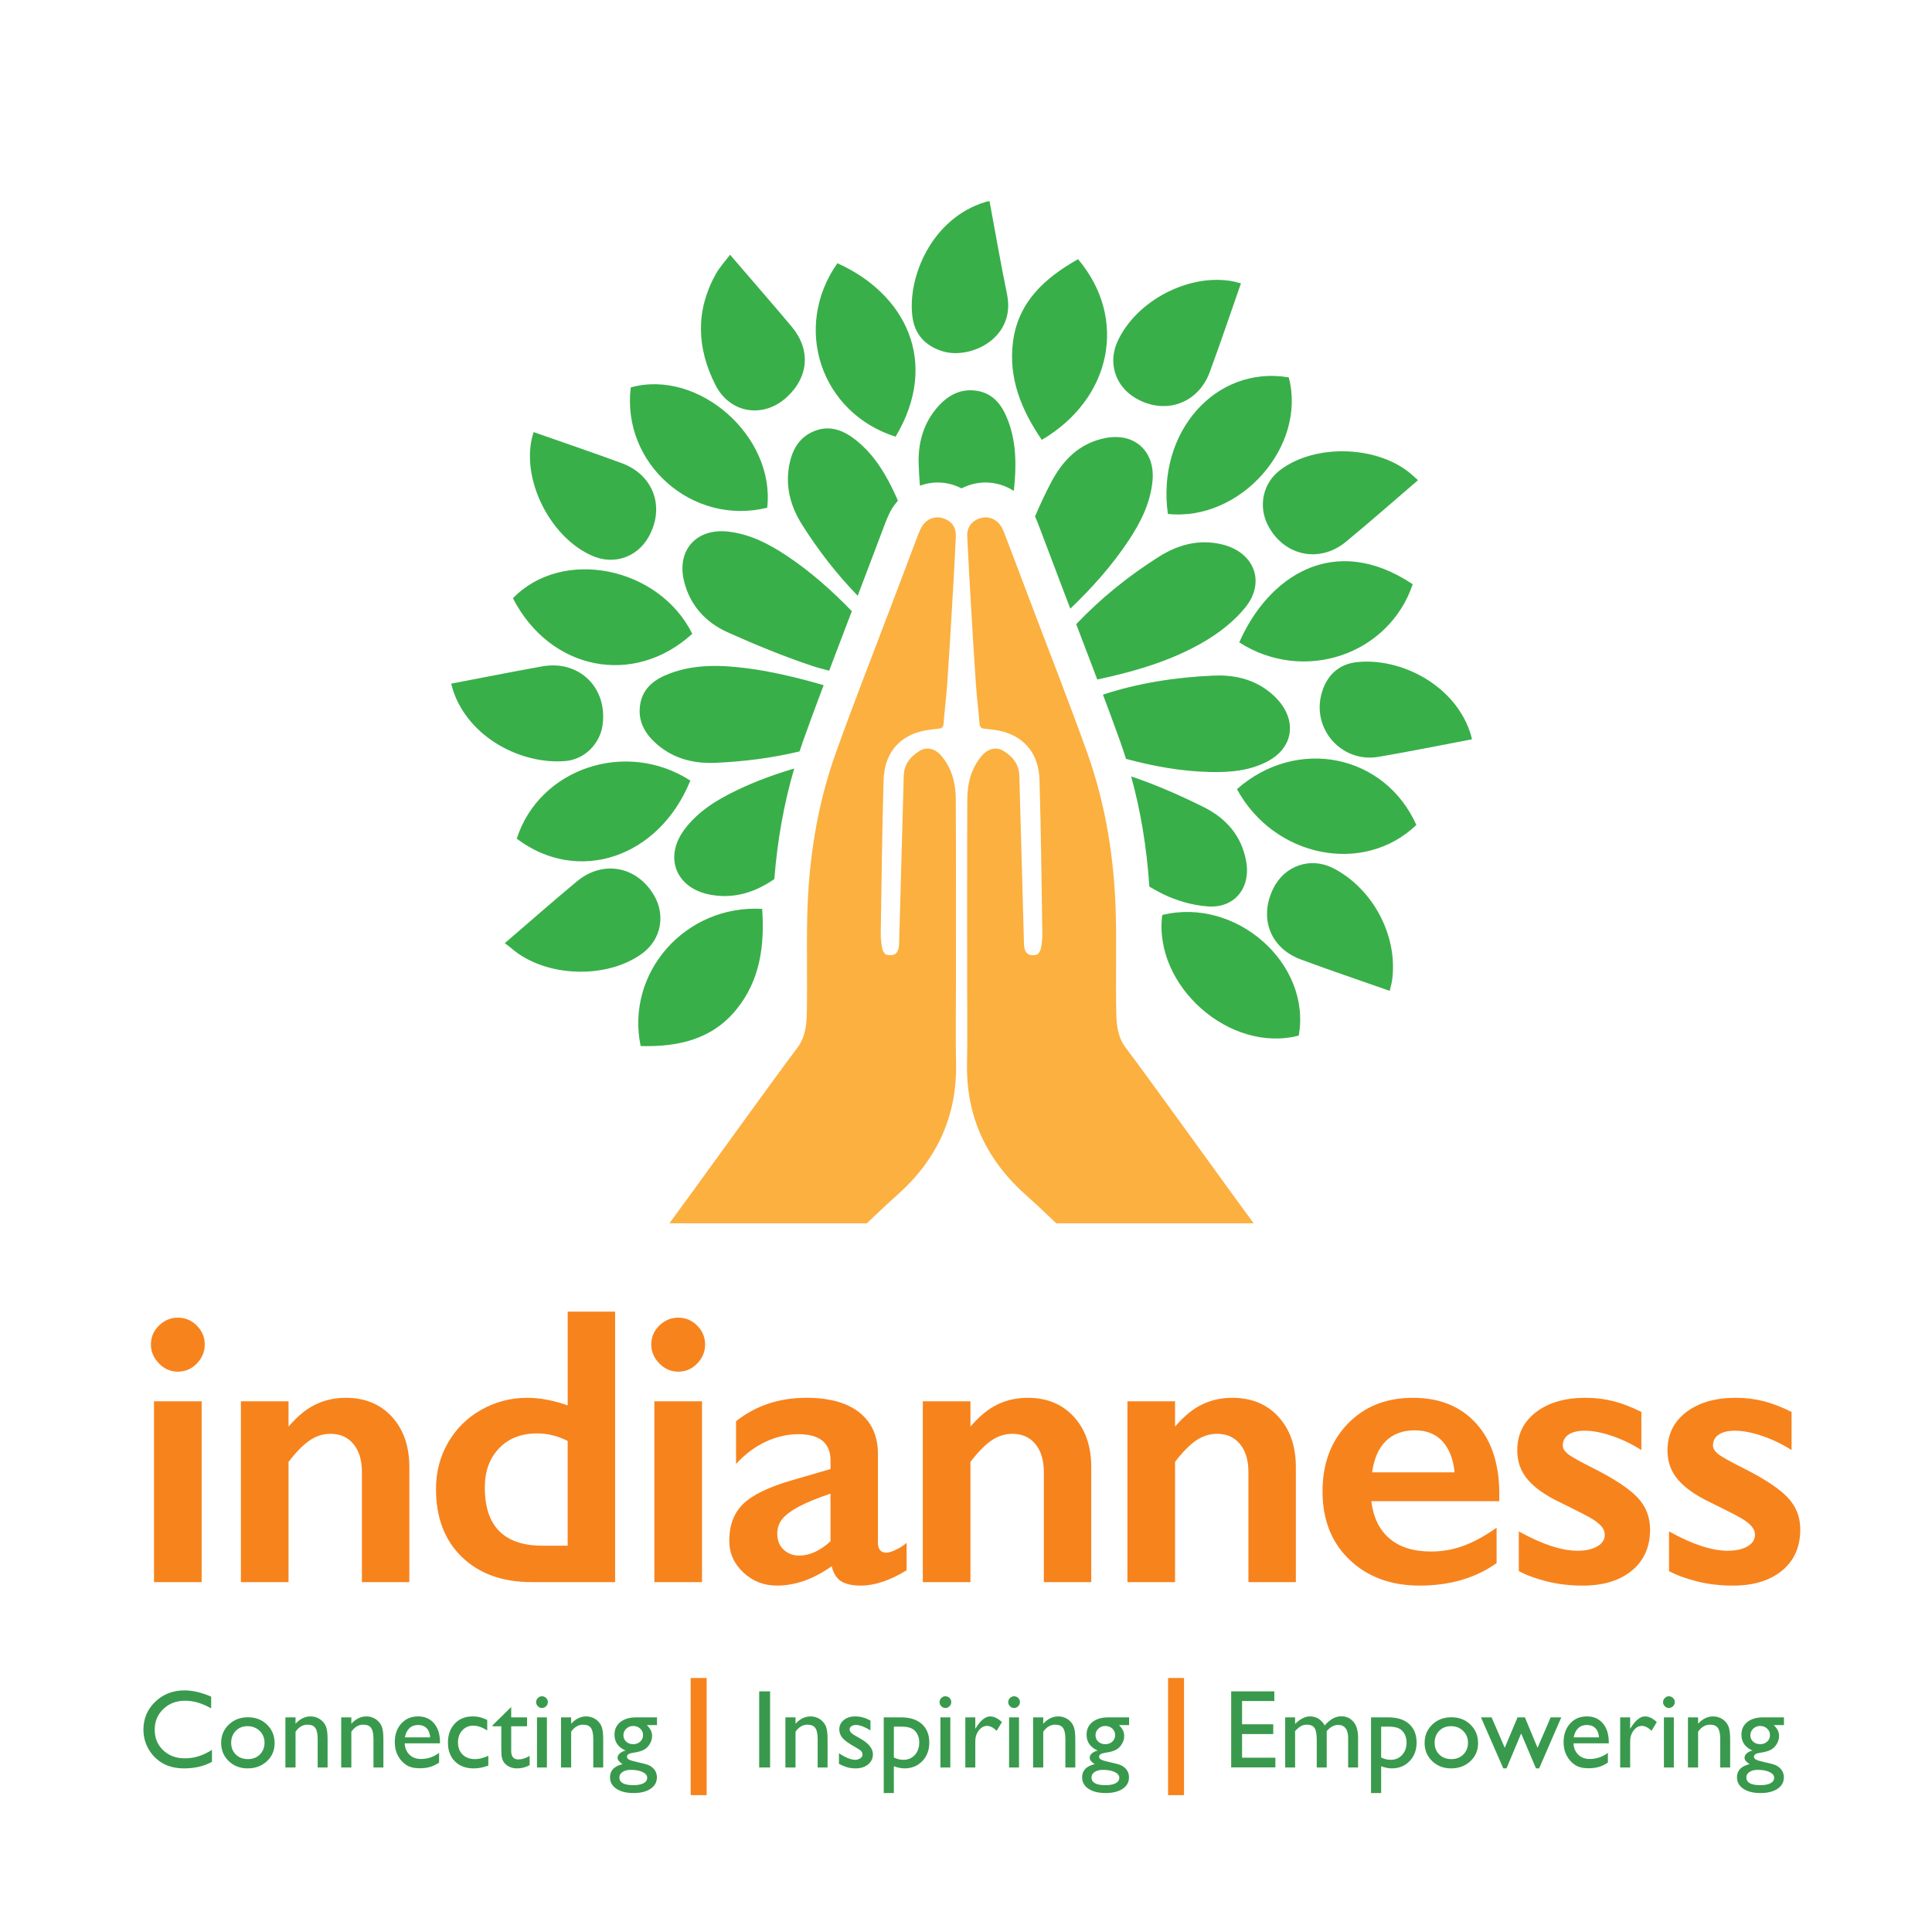 <svg xmlns="http://www.w3.org/2000/svg" xmlns:xlink="http://www.w3.org/1999/xlink" id="Layer_1" x="0px" y="0px" width="216px" height="216px" viewBox="0 0 216 216" xml:space="preserve"><g>	<g>		<path fill="#399A4D" d="M23.7,195.634v1.341c-0.894,0.488-1.925,0.733-3.095,0.733c-0.951,0-1.757-0.193-2.42-0.574   c-0.662-0.382-1.186-0.907-1.572-1.578c-0.386-0.671-0.578-1.396-0.578-2.174c0-1.239,0.442-2.281,1.325-3.128   s1.974-1.267,3.269-1.267c0.894,0,1.888,0.232,2.979,0.698v1.313c-0.995-0.568-1.968-0.855-2.917-0.855   c-0.975,0-1.784,0.31-2.429,0.926c-0.644,0.614-0.966,1.385-0.966,2.312c0,0.934,0.316,1.7,0.95,2.302   c0.635,0.601,1.445,0.902,2.433,0.902C21.709,196.586,22.717,196.269,23.7,195.634z M27.729,191.992   c0.852,0,1.562,0.275,2.126,0.825s0.847,1.24,0.847,2.074c0,0.809-0.287,1.479-0.859,2.015c-0.572,0.532-1.294,0.802-2.163,0.802   c-0.841,0-1.543-0.273-2.108-0.815c-0.565-0.54-0.847-1.221-0.847-2.031c0-0.821,0.285-1.506,0.856-2.05   C26.151,192.264,26.867,191.992,27.729,191.992z M27.667,192.988c-0.532,0-0.968,0.177-1.31,0.527   c-0.342,0.35-0.512,0.793-0.512,1.333c0,0.538,0.174,0.974,0.523,1.315c0.351,0.337,0.799,0.508,1.347,0.508   c0.544,0,0.991-0.171,1.337-0.516c0.349-0.344,0.522-0.783,0.522-1.319c0-0.532-0.181-0.972-0.543-1.321   C28.67,193.165,28.215,192.988,27.667,192.988z M33.041,192.002v0.715c0.497-0.55,1.059-0.82,1.688-0.82   c0.35,0,0.675,0.088,0.975,0.269c0.301,0.181,0.529,0.428,0.686,0.743c0.157,0.314,0.234,0.812,0.234,1.495v3.204h-1.108v-3.192   c0-0.569-0.086-0.981-0.261-1.227c-0.175-0.247-0.468-0.369-0.878-0.369c-0.523,0-0.968,0.261-1.335,0.787v4.001h-1.133v-5.605   H33.041z M39.282,192.002v0.715c0.495-0.55,1.059-0.82,1.688-0.82c0.349,0,0.673,0.088,0.975,0.269   c0.3,0.181,0.529,0.428,0.685,0.743c0.157,0.314,0.234,0.812,0.234,1.495v3.204h-1.11v-3.192c0-0.569-0.086-0.981-0.261-1.227   c-0.175-0.247-0.467-0.369-0.877-0.369c-0.524,0-0.97,0.261-1.334,0.787v4.001h-1.134v-5.605H39.282z M49.189,194.905h-3.942   c0.028,0.536,0.208,0.962,0.539,1.278c0.331,0.317,0.758,0.475,1.282,0.475c0.732,0,1.407-0.228,2.023-0.683v1.086   c-0.34,0.227-0.679,0.389-1.014,0.487c-0.334,0.097-0.729,0.146-1.18,0.146c-0.618,0-1.118-0.13-1.499-0.385   c-0.382-0.256-0.687-0.601-0.917-1.032c-0.229-0.434-0.344-0.934-0.344-1.502c0-0.853,0.242-1.548,0.726-2.079   c0.483-0.536,1.11-0.801,1.882-0.801c0.745,0,1.338,0.257,1.78,0.776c0.443,0.52,0.664,1.219,0.664,2.09V194.905z M45.272,194.24   h2.821c-0.028-0.443-0.161-0.784-0.396-1.023c-0.237-0.241-0.554-0.361-0.952-0.361c-0.397,0-0.724,0.12-0.977,0.361   C45.515,193.456,45.349,193.797,45.272,194.24z M54.594,196.299v1.098c-0.557,0.207-1.1,0.312-1.633,0.312   c-0.876,0-1.577-0.262-2.099-0.781c-0.521-0.521-0.782-1.217-0.782-2.09c0-0.881,0.253-1.594,0.761-2.132   c0.508-0.542,1.177-0.809,2.005-0.809c0.289,0,0.547,0.025,0.777,0.08c0.229,0.056,0.512,0.156,0.849,0.307v1.183   c-0.56-0.357-1.08-0.536-1.559-0.536c-0.5,0-0.91,0.177-1.231,0.528c-0.32,0.351-0.48,0.799-0.48,1.343   c0,0.572,0.172,1.025,0.521,1.365c0.347,0.337,0.815,0.506,1.404,0.506C53.552,196.672,54.042,196.547,54.594,196.299z    M55.069,192.892l2.084-2.046v1.156h1.772v1h-1.772v2.744c0,0.643,0.266,0.962,0.798,0.962c0.398,0,0.819-0.133,1.262-0.396v1.034   c-0.427,0.24-0.892,0.361-1.395,0.361c-0.508,0-0.93-0.149-1.268-0.446c-0.105-0.088-0.193-0.188-0.261-0.303   c-0.069-0.108-0.127-0.255-0.174-0.438c-0.046-0.181-0.069-0.524-0.069-1.034v-2.485h-0.976V192.892z M60.584,189.644   c0.183,0,0.34,0.064,0.47,0.188c0.13,0.127,0.195,0.279,0.195,0.464c0,0.181-0.065,0.333-0.195,0.464s-0.287,0.196-0.47,0.196   c-0.17,0-0.321-0.067-0.451-0.198c-0.13-0.133-0.195-0.285-0.195-0.462c0-0.171,0.065-0.321,0.195-0.453   C60.263,189.712,60.414,189.644,60.584,189.644z M60.036,192.002h1.108v5.605h-1.108V192.002z M63.856,192.002v0.715   c0.496-0.55,1.059-0.82,1.688-0.82c0.349,0,0.673,0.088,0.975,0.269c0.301,0.181,0.529,0.428,0.686,0.743   c0.157,0.314,0.234,0.812,0.234,1.495v3.204h-1.11v-3.192c0-0.569-0.086-0.981-0.261-1.227c-0.175-0.247-0.467-0.369-0.877-0.369   c-0.524,0-0.969,0.261-1.335,0.787v4.001h-1.133v-5.605H63.856z M68.701,193.941c0-0.596,0.218-1.069,0.656-1.417   c0.436-0.346,1.032-0.522,1.787-0.522h2.31v0.867H72.32c0.22,0.224,0.372,0.426,0.457,0.608c0.086,0.183,0.128,0.392,0.128,0.629   c0,0.291-0.084,0.58-0.25,0.861c-0.166,0.28-0.381,0.499-0.643,0.648c-0.262,0.15-0.692,0.271-1.289,0.359   c-0.418,0.062-0.628,0.204-0.628,0.434c0,0.13,0.079,0.238,0.236,0.318c0.155,0.083,0.438,0.171,0.849,0.26   c0.687,0.15,1.129,0.269,1.326,0.353c0.197,0.087,0.376,0.209,0.534,0.368c0.267,0.267,0.402,0.602,0.402,1.012   c0,0.531-0.238,0.957-0.71,1.272c-0.474,0.317-1.106,0.474-1.898,0.474c-0.8,0-1.439-0.156-1.917-0.476s-0.716-0.749-0.716-1.283   c0-0.761,0.469-1.25,1.407-1.471c-0.375-0.237-0.561-0.475-0.561-0.711c0-0.181,0.081-0.342,0.241-0.488   c0.162-0.146,0.377-0.255,0.649-0.323C69.112,195.349,68.701,194.759,68.701,193.941z M70.522,197.872   c-0.374,0-0.679,0.078-0.917,0.235c-0.237,0.16-0.356,0.363-0.356,0.612c0,0.576,0.52,0.865,1.56,0.865   c0.492,0,0.872-0.072,1.143-0.217c0.27-0.143,0.405-0.35,0.405-0.612c0-0.262-0.17-0.475-0.512-0.639   C71.503,197.954,71.063,197.872,70.522,197.872z M70.785,192.966c-0.301,0-0.557,0.103-0.768,0.306   c-0.211,0.202-0.317,0.447-0.317,0.73c0,0.289,0.104,0.525,0.31,0.717c0.207,0.188,0.47,0.283,0.787,0.283   c0.313,0,0.574-0.097,0.782-0.289c0.21-0.195,0.314-0.434,0.314-0.723c0-0.292-0.105-0.534-0.317-0.731   C71.365,193.062,71.102,192.966,70.785,192.966z M84.878,189.098h1.219v8.51h-1.219V189.098z M88.942,192.002v0.715   c0.495-0.55,1.059-0.82,1.688-0.82c0.349,0,0.674,0.088,0.975,0.269c0.3,0.181,0.529,0.428,0.685,0.743   c0.157,0.314,0.234,0.812,0.234,1.495v3.204h-1.109v-3.192c0-0.569-0.087-0.981-0.262-1.227c-0.175-0.247-0.467-0.369-0.877-0.369   c-0.524,0-0.97,0.261-1.335,0.787v4.001h-1.133v-5.605H88.942z M93.799,197.208v-1.196c0.313,0.221,0.632,0.399,0.96,0.533   c0.326,0.135,0.602,0.205,0.825,0.205c0.232,0,0.43-0.057,0.597-0.171c0.167-0.112,0.25-0.251,0.25-0.407   c0-0.165-0.054-0.297-0.161-0.405c-0.108-0.108-0.341-0.263-0.699-0.468c-0.714-0.396-1.182-0.737-1.404-1.02   c-0.221-0.281-0.332-0.591-0.332-0.924c0-0.43,0.167-0.781,0.502-1.054c0.336-0.271,0.767-0.405,1.295-0.405   c0.548,0,1.111,0.152,1.688,0.459v1.101c-0.658-0.399-1.196-0.601-1.614-0.601c-0.215,0-0.389,0.046-0.521,0.139   c-0.133,0.092-0.199,0.211-0.199,0.361c0,0.131,0.061,0.255,0.181,0.373c0.119,0.119,0.329,0.26,0.63,0.426l0.396,0.225   c0.934,0.53,1.401,1.114,1.401,1.757c0,0.458-0.179,0.835-0.54,1.13c-0.358,0.293-0.821,0.442-1.385,0.442   c-0.333,0-0.63-0.036-0.89-0.108C94.52,197.529,94.193,197.398,93.799,197.208z M98.802,200.466v-8.464h1.941   c0.994,0,1.768,0.251,2.322,0.743c0.554,0.498,0.831,1.188,0.831,2.08c0,0.841-0.261,1.531-0.783,2.071   c-0.521,0.54-1.184,0.812-1.992,0.812c-0.357,0-0.753-0.081-1.187-0.239v2.997H98.802z M100.719,193.038h-0.784v3.449   c0.34,0.175,0.698,0.263,1.07,0.263c0.519,0,0.944-0.183,1.273-0.542c0.331-0.363,0.496-0.827,0.496-1.396   c0-0.365-0.078-0.688-0.234-0.967c-0.156-0.283-0.369-0.488-0.638-0.612C101.633,193.104,101.238,193.038,100.719,193.038z    M105.688,189.644c0.183,0,0.339,0.064,0.469,0.188c0.13,0.127,0.195,0.279,0.195,0.464c0,0.181-0.065,0.333-0.195,0.464   s-0.287,0.196-0.469,0.196c-0.171,0-0.321-0.067-0.451-0.198c-0.13-0.133-0.195-0.285-0.195-0.462   c0-0.171,0.065-0.321,0.195-0.453C105.366,189.712,105.516,189.644,105.688,189.644z M105.139,192.002h1.109v5.605h-1.109V192.002   z M109.039,192.002v1.289l0.061-0.101c0.536-0.863,1.072-1.294,1.608-1.294c0.418,0,0.855,0.21,1.31,0.632l-0.585,0.974   c-0.386-0.367-0.743-0.546-1.073-0.546c-0.357,0-0.666,0.169-0.929,0.51c-0.261,0.339-0.392,0.745-0.392,1.215v2.927h-1.115   v-5.605H109.039z M113.364,189.644c0.183,0,0.34,0.064,0.47,0.188c0.13,0.127,0.195,0.279,0.195,0.464   c0,0.181-0.065,0.333-0.195,0.464c-0.13,0.131-0.287,0.196-0.47,0.196c-0.17,0-0.32-0.067-0.451-0.198   c-0.13-0.133-0.194-0.285-0.194-0.462c0-0.171,0.064-0.321,0.194-0.453C113.044,189.712,113.194,189.644,113.364,189.644z    M112.816,192.002h1.109v5.605h-1.109V192.002z M116.637,192.002v0.715c0.495-0.55,1.058-0.82,1.688-0.82   c0.35,0,0.675,0.088,0.975,0.269c0.3,0.181,0.529,0.428,0.686,0.743c0.157,0.314,0.234,0.812,0.234,1.495v3.204h-1.108v-3.192   c0-0.569-0.088-0.981-0.263-1.227c-0.174-0.247-0.467-0.369-0.877-0.369c-0.524,0-0.97,0.261-1.335,0.787v4.001h-1.133v-5.605   H116.637z M121.481,193.941c0-0.596,0.219-1.069,0.656-1.417c0.437-0.346,1.032-0.522,1.789-0.522h2.309v0.867h-1.133   c0.22,0.224,0.371,0.426,0.456,0.608c0.086,0.183,0.128,0.392,0.128,0.629c0,0.291-0.083,0.58-0.25,0.861   c-0.167,0.28-0.381,0.499-0.642,0.648c-0.262,0.15-0.691,0.271-1.289,0.359c-0.418,0.062-0.626,0.204-0.626,0.434   c0,0.13,0.078,0.238,0.234,0.318c0.156,0.083,0.439,0.171,0.849,0.26c0.687,0.15,1.128,0.269,1.325,0.353   c0.198,0.087,0.375,0.209,0.534,0.368c0.268,0.267,0.401,0.602,0.401,1.012c0,0.531-0.236,0.957-0.709,1.272   c-0.474,0.317-1.107,0.474-1.899,0.474c-0.8,0-1.439-0.156-1.917-0.476c-0.477-0.319-0.715-0.749-0.715-1.283   c0-0.761,0.469-1.25,1.408-1.471c-0.374-0.237-0.562-0.475-0.562-0.711c0-0.181,0.082-0.342,0.241-0.488   c0.162-0.146,0.378-0.255,0.649-0.323C121.894,195.349,121.481,194.759,121.481,193.941z M123.304,197.872   c-0.374,0-0.68,0.078-0.917,0.235c-0.238,0.16-0.357,0.363-0.357,0.612c0,0.576,0.52,0.865,1.56,0.865   c0.491,0,0.872-0.072,1.143-0.217c0.27-0.143,0.405-0.35,0.405-0.612c0-0.262-0.17-0.475-0.512-0.639   C124.284,197.954,123.844,197.872,123.304,197.872z M123.566,192.966c-0.301,0-0.557,0.103-0.769,0.306   c-0.211,0.202-0.316,0.447-0.316,0.73c0,0.289,0.103,0.525,0.31,0.717c0.208,0.188,0.47,0.283,0.786,0.283   c0.313,0,0.574-0.097,0.783-0.289c0.209-0.195,0.314-0.434,0.314-0.723c0-0.292-0.105-0.534-0.316-0.731   C124.146,193.062,123.882,192.966,123.566,192.966z M137.647,189.098h4.826v1.082h-3.608v2.598h3.486v1.09h-3.486v2.644h3.723   v1.087h-4.941V189.098z M148.329,193.538v4.069h-1.115v-3.118c0-0.622-0.084-1.056-0.25-1.301   c-0.167-0.247-0.457-0.369-0.871-0.369c-0.232,0-0.444,0.053-0.637,0.159c-0.194,0.105-0.414,0.293-0.662,0.56v4.069h-1.108   v-5.605h1.108v0.739c0.565-0.564,1.117-0.845,1.658-0.845c0.71,0,1.262,0.335,1.652,1.01c0.593-0.683,1.211-1.024,1.857-1.024   c0.544,0,0.992,0.201,1.344,0.599c0.352,0.396,0.528,1.004,0.528,1.82v3.307h-1.11v-3.32c0-0.466-0.095-0.823-0.287-1.07   c-0.19-0.249-0.465-0.371-0.821-0.371C149.155,192.846,148.727,193.076,148.329,193.538z M153.282,200.466v-8.464h1.941   c0.995,0,1.769,0.251,2.323,0.743c0.553,0.498,0.83,1.188,0.83,2.08c0,0.841-0.26,1.531-0.781,2.071   c-0.521,0.54-1.186,0.812-1.993,0.812c-0.356,0-0.752-0.081-1.187-0.239v2.997H153.282z M155.2,193.038h-0.785v3.449   c0.341,0.175,0.697,0.263,1.07,0.263c0.519,0,0.944-0.183,1.275-0.542c0.33-0.363,0.495-0.827,0.495-1.396   c0-0.365-0.077-0.688-0.233-0.967c-0.157-0.283-0.369-0.488-0.639-0.612C156.113,193.104,155.719,193.038,155.2,193.038z    M162.276,191.992c0.853,0,1.562,0.275,2.128,0.825c0.565,0.55,0.846,1.24,0.846,2.074c0,0.809-0.286,1.479-0.859,2.015   c-0.573,0.532-1.294,0.802-2.164,0.802c-0.84,0-1.543-0.273-2.108-0.815c-0.565-0.54-0.847-1.221-0.847-2.031   c0-0.821,0.285-1.506,0.856-2.05C160.699,192.264,161.416,191.992,162.276,191.992z M162.215,192.988   c-0.533,0-0.969,0.177-1.31,0.527c-0.341,0.35-0.511,0.793-0.511,1.333c0,0.538,0.174,0.974,0.523,1.315   c0.349,0.337,0.798,0.508,1.346,0.508c0.544,0,0.991-0.171,1.337-0.516c0.348-0.344,0.522-0.783,0.522-1.319   c0-0.532-0.182-0.972-0.544-1.321C163.219,193.165,162.764,192.988,162.215,192.988z M173.366,192.002h1.189l-2.477,5.706h-0.354   l-1.658-3.907l-1.636,3.907h-0.361l-2.496-5.706h1.19l1.47,3.403l1.431-3.403h0.821l1.415,3.403L173.366,192.002z    M179.862,194.905h-3.942c0.028,0.536,0.208,0.962,0.539,1.278c0.332,0.317,0.759,0.475,1.283,0.475   c0.731,0,1.405-0.228,2.022-0.683v1.086c-0.34,0.227-0.679,0.389-1.014,0.487c-0.334,0.097-0.728,0.146-1.179,0.146   c-0.617,0-1.117-0.13-1.5-0.385c-0.381-0.256-0.687-0.601-0.916-1.032c-0.229-0.434-0.344-0.934-0.344-1.502   c0-0.853,0.242-1.548,0.725-2.079c0.483-0.536,1.111-0.801,1.884-0.801c0.743,0,1.336,0.257,1.778,0.776   c0.443,0.52,0.665,1.219,0.665,2.09V194.905z M175.945,194.24h2.821c-0.028-0.443-0.161-0.784-0.396-1.023   c-0.235-0.241-0.552-0.361-0.95-0.361c-0.398,0-0.724,0.12-0.979,0.361C176.187,193.456,176.021,193.797,175.945,194.24z    M182.252,192.002v1.289l0.06-0.101c0.537-0.863,1.073-1.294,1.608-1.294c0.419,0,0.856,0.21,1.312,0.632l-0.586,0.974   c-0.386-0.367-0.744-0.546-1.072-0.546c-0.358,0-0.667,0.169-0.929,0.51c-0.261,0.339-0.392,0.745-0.392,1.215v2.927h-1.116   v-5.605H182.252z M186.577,189.644c0.182,0,0.339,0.064,0.469,0.188c0.13,0.127,0.195,0.279,0.195,0.464   c0,0.181-0.064,0.333-0.195,0.464c-0.13,0.131-0.287,0.196-0.469,0.196c-0.171,0-0.321-0.067-0.451-0.198   c-0.13-0.133-0.195-0.285-0.195-0.462c0-0.171,0.065-0.321,0.195-0.453C186.256,189.712,186.406,189.644,186.577,189.644z    M186.029,192.002h1.108v5.605h-1.108V192.002z M189.849,192.002v0.715c0.496-0.55,1.059-0.82,1.688-0.82   c0.35,0,0.675,0.088,0.975,0.269c0.301,0.181,0.529,0.428,0.686,0.743c0.157,0.314,0.235,0.812,0.235,1.495v3.204h-1.109v-3.192   c0-0.569-0.087-0.981-0.262-1.227c-0.175-0.247-0.467-0.369-0.877-0.369c-0.523,0-0.969,0.261-1.335,0.787v4.001h-1.134v-5.605   H189.849z M194.694,193.941c0-0.596,0.218-1.069,0.655-1.417c0.436-0.346,1.033-0.522,1.789-0.522h2.31v0.867h-1.133   c0.219,0.224,0.371,0.426,0.457,0.608c0.085,0.183,0.128,0.392,0.128,0.629c0,0.291-0.083,0.58-0.25,0.861   c-0.167,0.28-0.38,0.499-0.642,0.648c-0.263,0.15-0.693,0.271-1.29,0.359c-0.418,0.062-0.627,0.204-0.627,0.434   c0,0.13,0.078,0.238,0.234,0.318c0.156,0.083,0.44,0.171,0.85,0.26c0.687,0.15,1.129,0.269,1.326,0.353   c0.197,0.087,0.375,0.209,0.533,0.368c0.268,0.267,0.402,0.602,0.402,1.012c0,0.531-0.237,0.957-0.71,1.272   c-0.474,0.317-1.106,0.474-1.899,0.474c-0.8,0-1.438-0.156-1.915-0.476c-0.477-0.319-0.716-0.749-0.716-1.283   c0-0.761,0.468-1.25,1.406-1.471c-0.373-0.237-0.56-0.475-0.56-0.711c0-0.181,0.081-0.342,0.241-0.488s0.377-0.255,0.648-0.323   C195.105,195.349,194.694,194.759,194.694,193.941z M196.515,197.872c-0.374,0-0.679,0.078-0.917,0.235   c-0.236,0.16-0.355,0.363-0.355,0.612c0,0.576,0.52,0.865,1.56,0.865c0.492,0,0.873-0.072,1.143-0.217   c0.27-0.143,0.406-0.35,0.406-0.612c0-0.262-0.171-0.475-0.511-0.639C197.496,197.954,197.055,197.872,196.515,197.872z    M196.777,192.966c-0.3,0-0.557,0.103-0.767,0.306c-0.212,0.202-0.318,0.447-0.318,0.73c0,0.289,0.103,0.525,0.311,0.717   c0.207,0.188,0.469,0.283,0.786,0.283c0.312,0,0.573-0.097,0.783-0.289c0.21-0.195,0.314-0.434,0.314-0.723   c0-0.292-0.106-0.534-0.317-0.731C197.359,193.062,197.094,192.966,196.777,192.966z"></path>		<g>			<g>				<g>					<g>						<rect x="77.218" y="187.602" fill="#F7831D" width="1.783" height="13.098"></rect>					</g>				</g>				<g>					<g>						<rect x="130.592" y="187.602" fill="#F7831D" width="1.783" height="13.098"></rect>					</g>				</g>			</g>		</g>	</g>	<g>		<path fill="#39AF4A" d="M71.895,106.526c-3.98,3.014-10.967,2.769-14.731-0.514c-0.273-0.239-0.576-0.445-0.731-0.562   c2.815-2.421,5.411-4.705,8.07-6.913c2.898-2.409,6.664-1.711,8.596,1.523C74.426,102.28,73.92,104.993,71.895,106.526z    M116.16,58.819c0.92,2.421,1.839,4.848,2.755,7.273c0.247,0.654,0.498,1.307,0.747,1.959c2.405-2.303,4.63-4.78,6.501-7.593   c1.347-2.023,2.432-4.165,2.684-6.632c0.347-3.341-1.984-5.503-5.275-4.851c-2.882,0.57-4.739,2.449-6.051,4.948   c-0.659,1.251-1.255,2.525-1.802,3.816c0.156,0.35,0.291,0.683,0.397,0.966L116.16,58.819z M106.304,54.136   c0.429,0.114,0.823,0.277,1.198,0.462c0.376-0.185,0.773-0.348,1.202-0.462c0.483-0.128,0.982-0.192,1.484-0.192   c1.136,0,2.224,0.34,3.157,0.938c0.005-0.036,0.01-0.071,0.015-0.107c0.27-2.582,0.297-5.186-0.628-7.675   c-0.623-1.678-1.583-3.098-3.507-3.406c-1.976-0.317-3.463,0.638-4.646,2.107c-1.431,1.789-1.949,3.893-1.87,6.146   c0.027,0.786,0.078,1.572,0.141,2.354c0.625-0.225,1.287-0.357,1.969-0.357C105.32,53.943,105.82,54.008,106.304,54.136z    M125.89,84.844c3.042,0.815,6.139,1.388,9.344,1.466c2.277,0.056,4.533-0.125,6.588-1.245c2.554-1.395,3.146-4.066,1.402-6.392   c-0.451-0.6-1.034-1.142-1.648-1.58c-1.763-1.254-3.79-1.653-5.922-1.56c-4.206,0.185-8.345,0.82-12.342,2.126   c0.644,1.722,1.287,3.45,1.907,5.178C125.458,83.501,125.677,84.172,125.89,84.844z M129.951,99.922   c1.556,0.773,3.363,1.293,5.09,1.417c2.998,0.219,4.815-2.083,4.283-5.051c-0.511-2.849-2.257-4.815-4.747-6.052   c-2.445-1.219-4.958-2.331-7.527-3.234c-0.194-0.066-0.39-0.128-0.585-0.192c1.071,3.883,1.743,7.959,2.033,12.313   C128.974,99.401,129.452,99.672,129.951,99.922z M71.624,116.951c4.111,0.103,7.923-0.687,10.685-4.065   c2.691-3.292,3.182-7.192,2.903-11.273C76.625,101.131,69.92,108.743,71.624,116.951z M82.449,88.317   c-2.252,1.075-4.377,2.358-5.911,4.397c-2.354,3.13-0.976,6.599,2.884,7.317c2.426,0.45,4.637-0.148,6.68-1.438   c0.159-0.099,0.312-0.207,0.469-0.31c0.343-4.367,1.079-8.461,2.223-12.361C86.631,86.563,84.507,87.332,82.449,88.317z    M122.679,75.973c4.174-0.903,8.275-2.072,11.99-4.262c1.694-0.999,3.35-2.292,4.569-3.813c2.297-2.855,0.964-6.176-2.616-7.034   c-2.57-0.618-4.922,0.025-7.097,1.405c-3.388,2.147-6.47,4.639-9.203,7.513c0.168,0.442,0.338,0.885,0.506,1.328   C121.44,72.708,122.061,74.339,122.679,75.973z M149.118,97.094c-2.55-1.333-5.487-0.359-6.766,2.242   c-1.621,3.294-0.347,6.66,3.074,7.93c3.266,1.212,6.568,2.324,9.943,3.513c0.074-0.337,0.236-0.852,0.297-1.379   C156.238,104.537,153.487,99.384,149.118,97.094z M129.939,102.299c-1.009,7.915,7.563,15.491,15.262,13.48   C146.64,107.727,138.18,100.257,129.939,102.299z M138.292,88.227c4.175,7.673,14.177,9.642,20.059,4.005   C154.806,84.312,144.994,82.327,138.292,88.227z M98.845,58.815l0.052-0.139c0.17-0.445,0.379-1,0.697-1.584   c0.223-0.407,0.495-0.771,0.792-1.112c-0.055-0.123-0.102-0.25-0.158-0.375c-1.072-2.375-2.359-4.625-4.42-6.308   c-1.393-1.138-2.963-1.826-4.761-1.106c-1.813,0.728-2.575,2.283-2.859,4.109c-0.357,2.315,0.26,4.417,1.486,6.36   c1.814,2.88,3.883,5.534,6.218,7.946c0.065-0.171,0.131-0.343,0.196-0.515C97.005,63.667,97.924,61.24,98.845,58.815z    M92.083,76.604c-2.957-0.866-5.965-1.554-8.421-1.872c-2.944-0.384-5.894-0.514-8.75,0.554c-1.641,0.612-3.018,1.564-3.334,3.434   c-0.333,1.969,0.605,3.46,2.069,4.655c1.845,1.505,4.029,2.011,6.351,1.908c3.179-0.139,6.321-0.535,9.397-1.275   c0.128-0.391,0.252-0.784,0.39-1.171C90.53,80.756,91.304,78.672,92.083,76.604z M95.235,68.329   c-2.236-2.311-4.637-4.449-7.357-6.25c-1.962-1.299-4.036-2.356-6.42-2.64c-3.608-0.43-5.861,2.094-4.963,5.611   c0.676,2.659,2.413,4.538,4.829,5.629c3.151,1.417,6.363,2.736,9.643,3.822c0.571,0.188,1.153,0.329,1.734,0.483   c0.495-1.306,0.992-2.613,1.482-3.895C94.535,70.17,94.884,69.25,95.235,68.329z M126.839,44.436   c3.276,2.018,7.089,0.764,8.41-2.83c1.198-3.244,2.299-6.521,3.489-9.923c-0.133-0.032-0.479-0.145-0.828-0.215   c-4.923-0.978-10.93,2.15-12.996,6.763C123.883,40.546,124.675,43.107,126.839,44.436z M105.43,39.287   c3.081,0.917,8.164-1.472,7.16-6.378c-0.705-3.419-1.296-6.859-1.956-10.409c-0.02,0.003-0.201,0.005-0.372,0.055   c-6.12,1.797-8.883,8.523-8.234,12.977C102.309,37.47,103.55,38.725,105.43,39.287z M120.526,28.977   c-3.711,2.098-6.674,4.762-7.266,9.194c-0.545,4.109,0.94,7.679,3.215,11.009C124.317,44.562,126.113,35.587,120.526,28.977z    M130.572,57.46c8.139,0.852,15.546-7.562,13.513-15.269C135.941,40.811,129.28,48.296,130.572,57.46z M151.652,74.034   c-1.94,0.223-3.257,1.419-3.84,3.3c-1.27,4.062,2.123,7.992,6.316,7.281c3.471-0.59,6.931-1.295,10.434-1.957   c-0.005-0.015-0.034-0.229-0.094-0.434C162.822,76.623,156.588,73.468,151.652,74.034z M141.749,58.713   c1.757,3.431,5.757,4.314,8.731,1.857c2.692-2.221,5.308-4.529,8.054-6.884c-0.13-0.114-0.37-0.333-0.614-0.55   c-3.706-3.349-10.925-3.604-14.872-0.526C141.194,54.054,140.658,56.585,141.749,58.713z M63.216,85.085   c2.157-0.181,3.87-1.938,4.155-4.037c0.563-4.178-2.625-7.287-6.753-6.546c-3.361,0.602-6.711,1.271-10.174,1.931   c0.06,0.215,0.144,0.568,0.261,0.909C52.521,82.521,58.319,85.492,63.216,85.085z M157.946,65.317   c-8.855-5.894-16.198-0.803-19.395,6.506C145.771,76.438,155.276,73.223,157.946,65.317z M100.127,48.822   c4.973-8.321,1.117-15.974-6.505-19.394C88.554,36.646,91.784,46.175,100.127,48.822z M57.774,93.765   c6.83,5.168,15.911,2.152,19.407-6.496C69.978,82.634,60.297,85.902,57.774,93.765z M77.399,70.858   c-3.746-7.532-14.553-9.67-20.053-3.973C61.5,74.965,70.861,76.822,77.399,70.858z M66.28,62.168   c2.376,1.008,4.946,0.137,6.222-2.116c1.877-3.318,0.589-6.951-2.995-8.272c-3.24-1.192-6.512-2.301-9.849-3.473   c-0.038,0.136-0.148,0.472-0.221,0.82C58.409,53.985,61.678,60.211,66.28,62.168z M87.979,44.39   c2.458-2.274,2.679-5.317,0.512-7.896c-2.224-2.646-4.499-5.249-6.869-8.012c-0.492,0.661-1.151,1.359-1.604,2.17   c-2.277,4.105-2.114,8.265-0.042,12.37C81.596,46.229,85.342,46.827,87.979,44.39z M85.773,56.764   c0.924-7.974-7.681-15.562-15.253-13.45C69.47,51.819,77.419,58.827,85.773,56.764z"></path>		<path fill="#FBB040" d="M108.115,118.889c0.062-3.116,0.009-6.231,0.011-9.349c0.001-6.733-0.012-13.464,0.02-20.195   c0.006-1.771,0.432-3.437,1.611-4.84c0.663-0.787,1.588-1.058,2.407-0.568c1.044,0.629,1.765,1.498,1.799,2.807   c0.164,6.227,0.342,12.456,0.518,18.684c0.006,0.278,0.031,0.576,0.135,0.831c0.239,0.594,0.799,0.59,1.273,0.481   c0.21-0.05,0.431-0.441,0.487-0.709c0.11-0.554,0.167-1.134,0.158-1.7c-0.088-5.707-0.148-11.416-0.315-17.117   c-0.082-2.814-1.545-4.689-3.985-5.393c-0.68-0.194-1.397-0.269-2.107-0.343c-0.39-0.042-0.583-0.137-0.616-0.58   c-0.11-1.445-0.299-2.885-0.398-4.33c-0.201-2.849-0.372-5.695-0.537-8.542c-0.159-2.682-0.313-5.361-0.437-8.046   c-0.049-1.08,0.539-1.803,1.568-2.077c0.864-0.229,1.806,0.185,2.28,1.054c0.214,0.394,0.368,0.823,0.529,1.246   c0.922,2.421,1.839,4.845,2.755,7.27c2.1,5.555,4.274,11.085,6.28,16.68c2.122,5.932,3.067,12.107,3.205,18.398   c0.076,3.563-0.025,7.133,0.045,10.697c0.025,1.363,0.174,2.747,1.074,3.919c2.11,2.754,12.212,16.811,14.283,19.597h-22.067   c-1.121-1.058-2.211-2.104-3.336-3.104C110.316,129.73,107.999,124.873,108.115,118.889z M106.888,118.889   c-0.06-3.116-0.009-6.231-0.01-9.349c-0.001-6.733,0.012-13.464-0.02-20.195c-0.007-1.771-0.433-3.437-1.613-4.84   c-0.66-0.787-1.587-1.058-2.404-0.568c-1.047,0.629-1.765,1.498-1.801,2.807c-0.165,6.227-0.339,12.456-0.517,18.684   c-0.007,0.278-0.032,0.576-0.135,0.831c-0.237,0.594-0.8,0.59-1.272,0.481c-0.212-0.05-0.433-0.441-0.487-0.709   c-0.112-0.554-0.169-1.134-0.16-1.7c0.089-5.707,0.15-11.416,0.316-17.117c0.083-2.814,1.544-4.689,3.985-5.393   c0.68-0.194,1.398-0.269,2.105-0.343c0.39-0.042,0.586-0.137,0.62-0.58c0.107-1.445,0.296-2.885,0.397-4.33   c0.199-2.849,0.37-5.695,0.536-8.542c0.159-2.682,0.313-5.361,0.437-8.046c0.049-1.08-0.538-1.803-1.567-2.077   c-0.864-0.229-1.806,0.185-2.281,1.054c-0.215,0.394-0.37,0.823-0.53,1.246c-0.92,2.421-1.837,4.845-2.754,7.27   c-2.1,5.555-4.277,11.085-6.279,16.68c-2.124,5.932-3.068,12.107-3.205,18.398c-0.078,3.563,0.024,7.133-0.045,10.697   c-0.026,1.363-0.176,2.747-1.074,3.919c-2.11,2.754-12.214,16.811-14.283,19.597h22.066c1.121-1.058,2.208-2.104,3.335-3.104   C104.691,129.73,107.005,124.873,106.888,118.889z"></path>	</g>	<path fill="#F7831D" d="M19.882,147.315c0.822,0,1.529,0.296,2.121,0.888s0.888,1.298,0.888,2.121c0,0.794-0.292,1.497-0.877,2.11  s-1.295,0.92-2.132,0.92c-0.809,0-1.512-0.307-2.11-0.92c-0.599-0.613-0.898-1.316-0.898-2.11c0-0.837,0.303-1.548,0.909-2.133  C18.388,147.607,19.088,147.315,19.882,147.315z M22.544,156.666v20.217h-5.325v-20.217H22.544z M38.644,156.276  c2.165,0,3.893,0.711,5.184,2.132c1.291,1.422,1.937,3.294,1.937,5.617v12.857h-5.303v-12.316c0-1.312-0.314-2.352-0.942-3.117  c-0.627-0.765-1.482-1.146-2.565-1.146c-0.822,0-1.595,0.241-2.316,0.725c-0.722,0.483-1.515,1.288-2.381,2.414v13.441h-5.325  v-20.217h5.325v2.836c0.981-1.154,1.987-1.98,3.02-2.479C36.309,156.525,37.431,156.276,38.644,156.276z M63.467,157.12v-10.476  h5.303v30.238h-9.351c-3.232,0-5.819-0.931-7.76-2.792c-1.941-1.861-2.912-4.401-2.912-7.619c0-1.905,0.451-3.637,1.353-5.195  s2.143-2.781,3.723-3.669s3.286-1.331,5.119-1.331C60.357,156.276,61.865,156.558,63.467,157.12z M60.674,172.813h2.792v-11.71  c-1.097-0.562-2.237-0.845-3.42-0.845c-1.775,0-3.193,0.556-4.253,1.667s-1.591,2.568-1.591,4.372  C54.202,170.642,56.359,172.813,60.674,172.813z M75.822,147.315c0.822,0,1.529,0.296,2.121,0.888s0.888,1.298,0.888,2.121  c0,0.794-0.292,1.497-0.877,2.11s-1.295,0.92-2.132,0.92c-0.809,0-1.512-0.307-2.11-0.92c-0.599-0.613-0.898-1.316-0.898-2.11  c0-0.837,0.303-1.548,0.909-2.133C74.328,147.607,75.028,147.315,75.822,147.315z M78.484,156.666v20.217h-5.325v-20.217H78.484z   M90.146,156.276c2.598,0,4.582,0.552,5.953,1.656c1.371,1.104,2.056,2.645,2.056,4.621v9.892c0,0.766,0.31,1.147,0.931,1.147  c0.259,0,0.624-0.111,1.093-0.336c0.469-0.224,0.862-0.479,1.18-0.768v3.073c-1.861,1.14-3.564,1.71-5.108,1.71  c-0.952,0-1.685-0.159-2.197-0.477c-0.513-0.317-0.87-0.88-1.071-1.688c-2.035,1.443-4.077,2.165-6.126,2.165  c-1.458,0-2.709-0.49-3.755-1.472c-1.046-0.981-1.569-2.157-1.569-3.528c0-1.746,0.52-3.124,1.559-4.135  c1.039-1.01,2.857-1.89,5.455-2.641l4.308-1.255v-0.931c0-1.978-1.198-2.966-3.593-2.966c-1.227,0-2.446,0.281-3.658,0.844  c-1.212,0.563-2.316,1.394-3.312,2.489v-4.783C84.497,157.149,87.116,156.276,90.146,156.276z M86.899,171.472  c0,0.735,0.234,1.327,0.704,1.774c0.469,0.447,1.05,0.671,1.742,0.671c1.169,0,2.338-0.533,3.507-1.602v-5.324  c-1.487,0.505-2.652,0.981-3.496,1.429s-1.465,0.901-1.861,1.363C87.098,170.245,86.899,170.808,86.899,171.472z M114.883,156.276  c2.165,0,3.893,0.711,5.184,2.132c1.291,1.422,1.937,3.294,1.937,5.617v12.857h-5.303v-12.316c0-1.312-0.314-2.352-0.942-3.117  c-0.627-0.765-1.482-1.146-2.565-1.146c-0.822,0-1.595,0.241-2.316,0.725c-0.722,0.483-1.515,1.288-2.381,2.414v13.441h-5.325  v-20.217h5.325v2.836c0.981-1.154,1.987-1.98,3.02-2.479C112.548,156.525,113.67,156.276,114.883,156.276z M137.757,156.276  c2.165,0,3.893,0.711,5.184,2.132c1.291,1.422,1.937,3.294,1.937,5.617v12.857h-5.303v-12.316c0-1.312-0.314-2.352-0.942-3.117  c-0.627-0.765-1.482-1.146-2.565-1.146c-0.822,0-1.595,0.241-2.316,0.725c-0.722,0.483-1.515,1.288-2.381,2.414v13.441h-5.325  v-20.217h5.325v2.836c0.981-1.154,1.987-1.98,3.02-2.479C135.423,156.525,136.545,156.276,137.757,156.276z M157.969,156.276  c2.973,0,5.325,0.952,7.057,2.857c1.731,1.904,2.597,4.538,2.597,7.9v0.801h-14.308c0.217,1.804,0.891,3.192,2.024,4.167  c1.133,0.974,2.688,1.461,4.665,1.461c1.27,0,2.493-0.22,3.669-0.66s2.392-1.107,3.647-2.002v3.961  c-2.367,1.674-5.238,2.511-8.615,2.511c-3.189,0-5.794-0.96-7.814-2.879c-2.021-1.919-3.031-4.473-3.031-7.662  c0-3.074,0.935-5.585,2.803-7.533S154.968,156.276,157.969,156.276z M162.623,164.61c-0.144-1.473-0.592-2.623-1.342-3.453  c-0.75-0.829-1.782-1.244-3.095-1.244c-1.342,0-2.421,0.396-3.236,1.19s-1.331,1.963-1.547,3.507H162.623z M177.251,156.276  c1.111,0,2.157,0.127,3.139,0.379c0.981,0.253,2.02,0.653,3.117,1.201v4.265c-1.01-0.649-2.093-1.173-3.247-1.569  c-1.154-0.397-2.186-0.596-3.095-0.596c-0.765,0-1.364,0.145-1.796,0.433c-0.433,0.289-0.649,0.7-0.649,1.234  c0,0.303,0.18,0.605,0.541,0.909c0.36,0.303,1.349,0.858,2.965,1.666c2.309,1.169,3.929,2.248,4.859,3.236s1.396,2.176,1.396,3.561  c0,1.948-0.679,3.481-2.035,4.6c-1.357,1.118-3.189,1.678-5.498,1.678c-1.443,0-2.789-0.159-4.037-0.477s-2.283-0.699-3.106-1.146  v-4.438c2.598,1.443,4.784,2.164,6.559,2.164c0.909,0,1.645-0.162,2.208-0.486c0.562-0.325,0.844-0.754,0.844-1.288  c0-0.317-0.101-0.606-0.303-0.866c-0.202-0.26-0.505-0.526-0.909-0.801c-0.404-0.273-1.667-0.931-3.788-1.97  c-1.631-0.779-2.835-1.627-3.615-2.543s-1.169-2.003-1.169-3.258c0-1.789,0.7-3.218,2.1-4.286  C173.131,156.811,174.971,156.276,177.251,156.276z M194.043,156.276c1.111,0,2.157,0.127,3.139,0.379  c0.981,0.253,2.02,0.653,3.117,1.201v4.265c-1.01-0.649-2.093-1.173-3.247-1.569c-1.154-0.397-2.186-0.596-3.095-0.596  c-0.765,0-1.364,0.145-1.796,0.433c-0.433,0.289-0.649,0.7-0.649,1.234c0,0.303,0.18,0.605,0.541,0.909  c0.36,0.303,1.349,0.858,2.965,1.666c2.309,1.169,3.929,2.248,4.859,3.236s1.396,2.176,1.396,3.561c0,1.948-0.679,3.481-2.035,4.6  c-1.357,1.118-3.189,1.678-5.498,1.678c-1.443,0-2.789-0.159-4.037-0.477s-2.283-0.699-3.106-1.146v-4.438  c2.598,1.443,4.784,2.164,6.559,2.164c0.909,0,1.645-0.162,2.208-0.486c0.562-0.325,0.844-0.754,0.844-1.288  c0-0.317-0.101-0.606-0.303-0.866c-0.202-0.26-0.505-0.526-0.909-0.801c-0.404-0.273-1.667-0.931-3.788-1.97  c-1.631-0.779-2.835-1.627-3.615-2.543s-1.169-2.003-1.169-3.258c0-1.789,0.7-3.218,2.1-4.286  C189.924,156.811,191.764,156.276,194.043,156.276z"></path></g></svg>